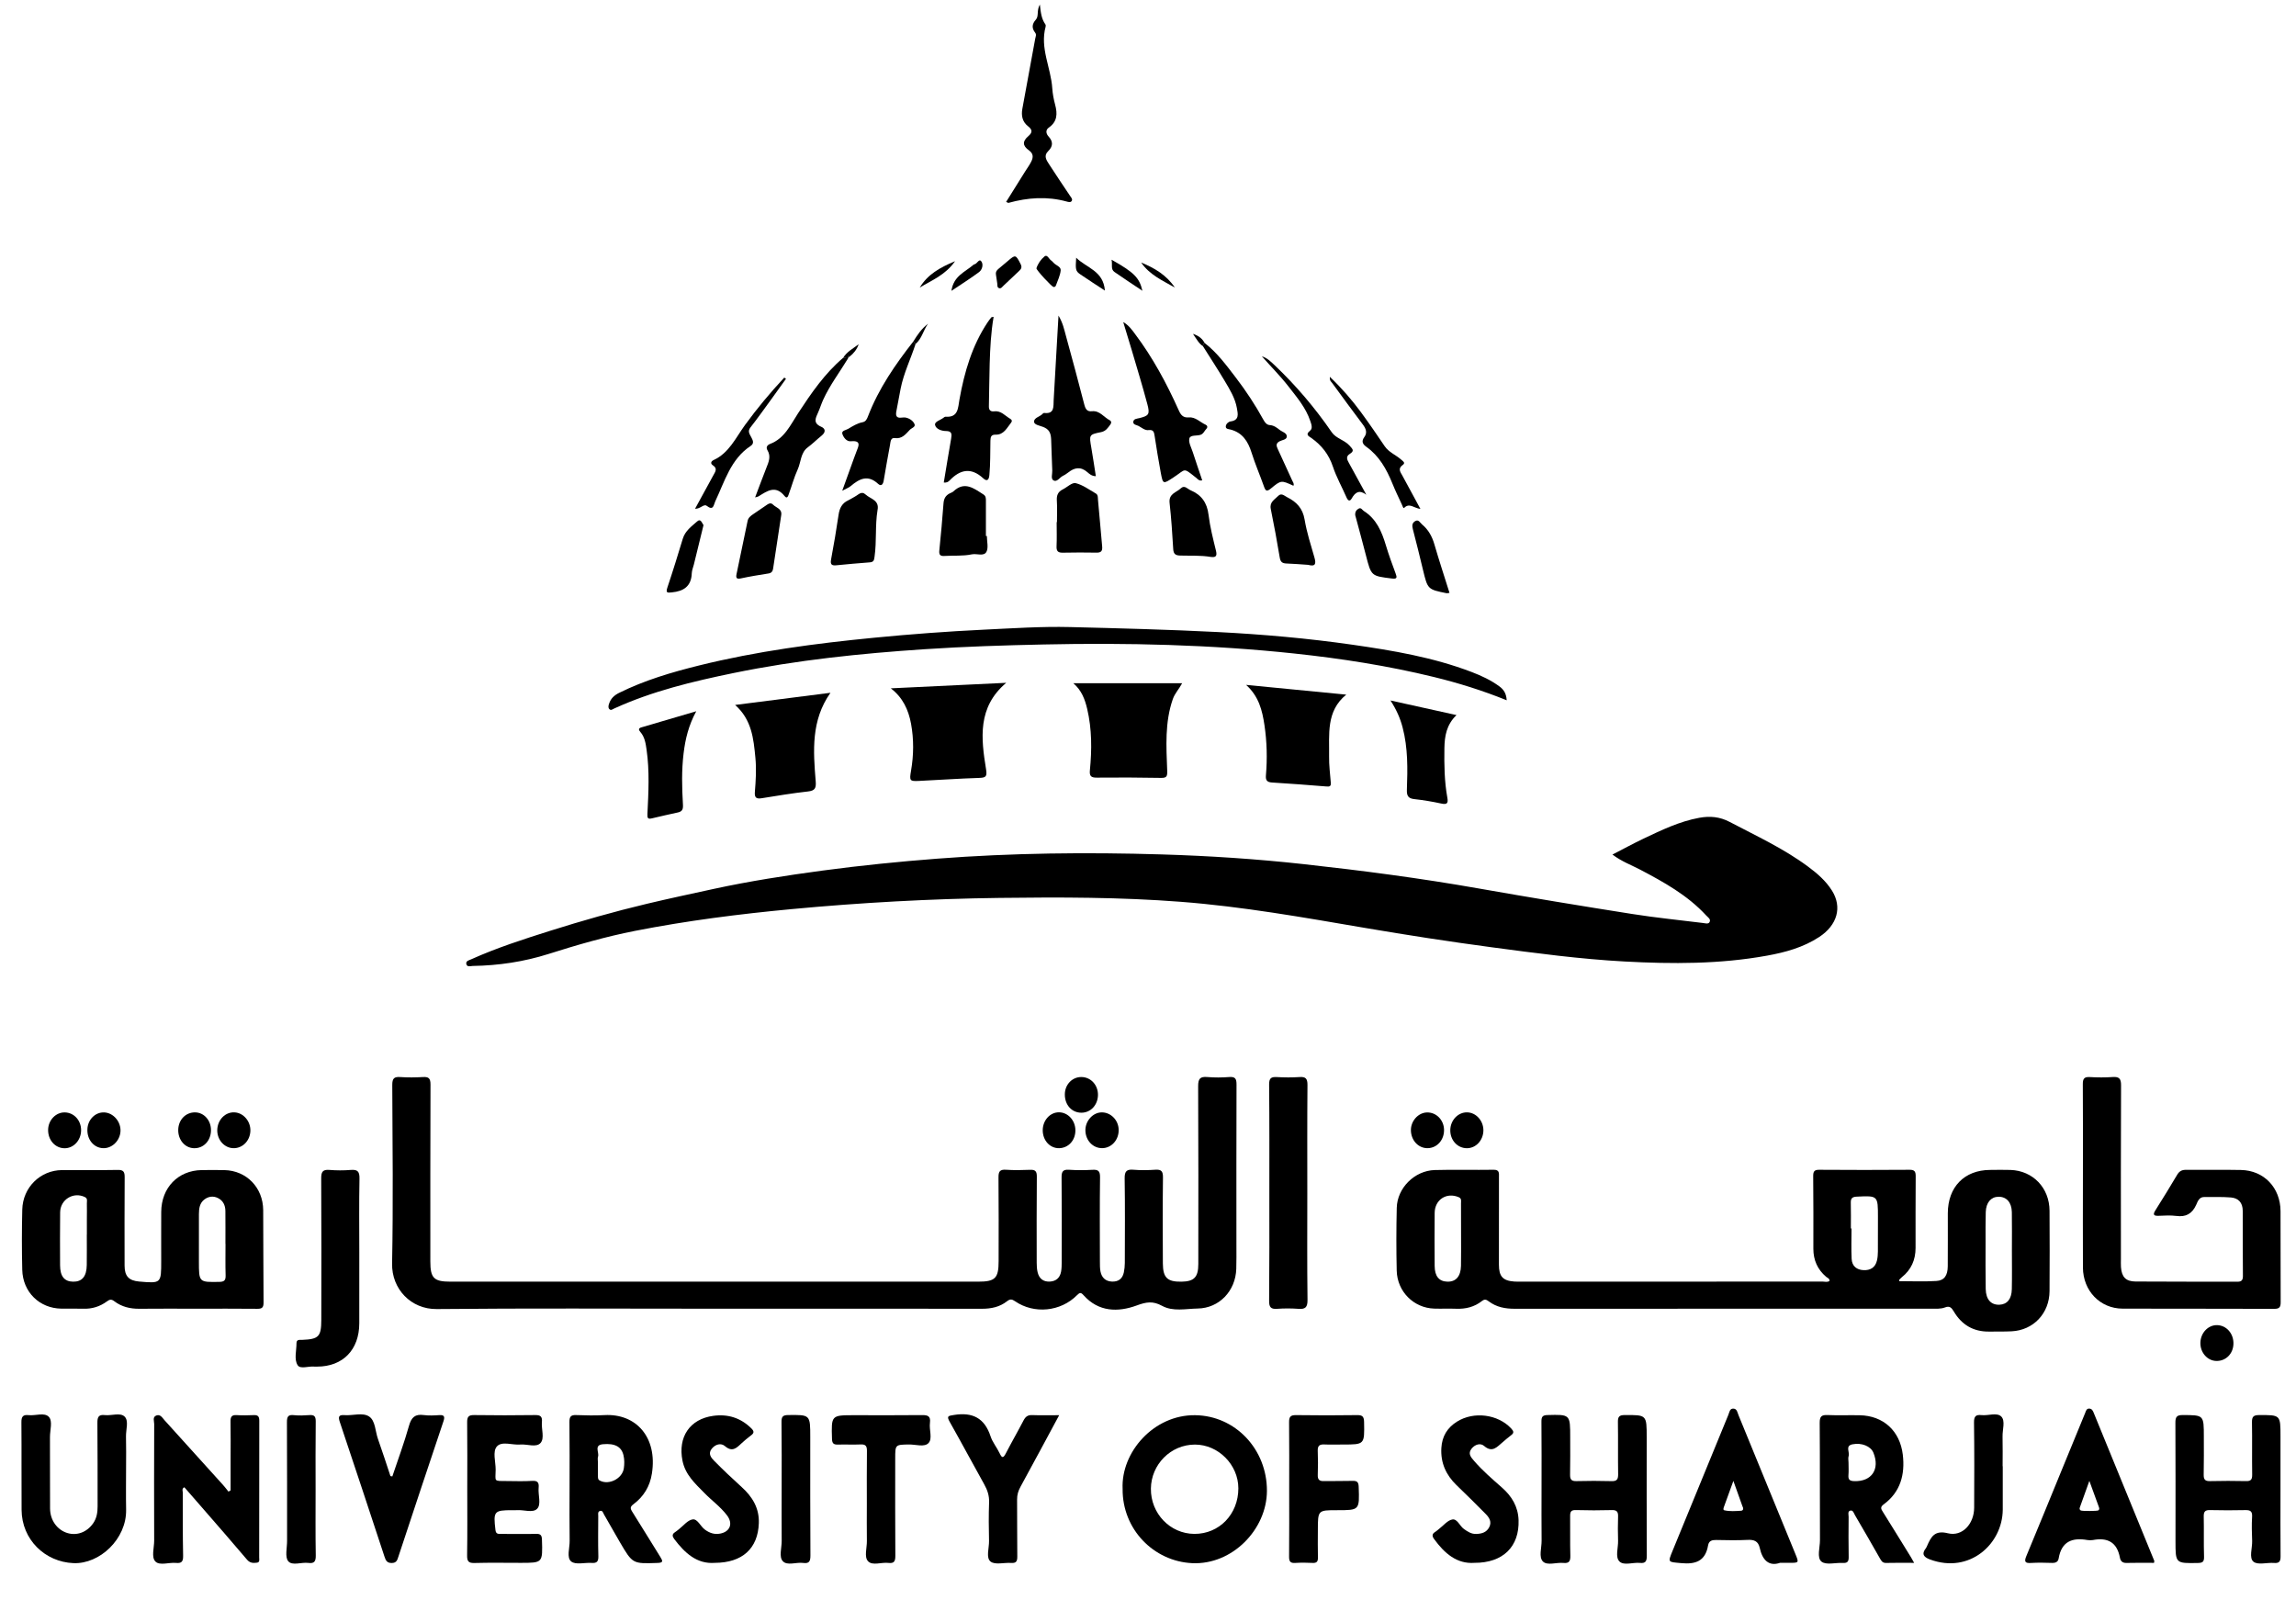 <?xml version="1.0" encoding="UTF-8" standalone="yes"?>
<svg width="100%" height="100%" viewBox="0 0 114 80" version="1.1" xmlns="http://www.w3.org/2000/svg" xmlns:xlink="http://www.w3.org/1999/xlink" xml:space="preserve" xmlns:serif="http://www.serif.com/" style="fill-rule:evenodd;clip-rule:evenodd;stroke-linejoin:round;stroke-miterlimit:2;">
  <g transform="matrix(1,0,0,1,-1108,-297)">
    <g transform="matrix(1,0,0,1,1188.06,343.111)">
      <path d="M0,-3.684C0.553,-3.968 1.041,-4.236 1.542,-4.474C2.436,-4.897 3.326,-5.33 4.309,-5.509C4.836,-5.605 5.325,-5.565 5.818,-5.306C7.142,-4.61 8.502,-3.985 9.713,-3.086C10.164,-2.752 10.594,-2.382 10.899,-1.897C11.418,-1.072 11.165,-0.181 10.266,0.409C9.475,0.927 8.586,1.17 7.68,1.334C5.337,1.76 2.967,1.753 0.605,1.625C-1.598,1.506 -3.791,1.214 -5.98,0.921C-8.092,0.639 -10.196,0.314 -12.297,-0.044C-15.331,-0.561 -18.363,-1.103 -21.436,-1.339C-24.432,-1.57 -27.434,-1.57 -30.437,-1.532C-33.881,-1.488 -37.319,-1.297 -40.75,-0.976C-43.362,-0.731 -45.963,-0.4 -48.541,0.107C-49.993,0.392 -51.414,0.803 -52.828,1.252C-54.046,1.638 -55.308,1.826 -56.588,1.846C-56.699,1.848 -56.881,1.921 -56.909,1.734C-56.929,1.595 -56.771,1.564 -56.666,1.517C-55.394,0.945 -54.072,0.521 -52.747,0.102C-51.161,-0.398 -49.562,-0.854 -47.944,-1.239C-46.847,-1.5 -45.743,-1.735 -44.641,-1.975C-42.85,-2.364 -41.039,-2.644 -39.226,-2.888C-37.333,-3.142 -35.433,-3.333 -33.528,-3.48C-29.816,-3.765 -26.1,-3.804 -22.383,-3.691C-20.033,-3.62 -17.684,-3.467 -15.346,-3.21C-12.431,-2.89 -9.522,-2.509 -6.63,-1.999C-4.098,-1.553 -1.561,-1.135 0.979,-0.734C2.146,-0.549 3.322,-0.433 4.495,-0.287C4.608,-0.273 4.76,-0.221 4.821,-0.329C4.903,-0.475 4.74,-0.567 4.659,-0.656C3.728,-1.668 2.553,-2.316 1.365,-2.941C0.931,-3.169 0.465,-3.335 0,-3.684" style="fill-rule:nonzero;"/>
    </g>
    <g transform="matrix(1,0,0,1,1143.14,350.72)">
      <path d="M0,11.254C-4.486,11.254 -8.971,11.227 -13.457,11.272C-14.728,11.285 -15.697,10.281 -15.672,9.01C-15.615,6.057 -15.649,3.101 -15.663,0.147C-15.664,-0.176 -15.573,-0.268 -15.27,-0.247C-14.895,-0.221 -14.515,-0.225 -14.139,-0.247C-13.858,-0.263 -13.764,-0.187 -13.765,0.126C-13.778,3.054 -13.772,5.982 -13.773,8.91C-13.773,9.733 -13.598,9.911 -12.782,9.911L13.43,9.911C14.276,9.911 14.443,9.742 14.443,8.893C14.444,7.508 14.451,6.124 14.437,4.74C14.434,4.448 14.502,4.336 14.803,4.355C15.205,4.382 15.609,4.375 16.012,4.358C16.268,4.348 16.343,4.435 16.34,4.701C16.327,6.125 16.332,7.549 16.334,8.973C16.334,9.132 16.343,9.295 16.38,9.447C16.455,9.757 16.658,9.921 16.976,9.908C17.289,9.895 17.488,9.727 17.545,9.41C17.573,9.254 17.574,9.092 17.575,8.933C17.577,7.536 17.584,6.138 17.569,4.741C17.566,4.445 17.637,4.336 17.937,4.356C18.325,4.382 18.717,4.38 19.106,4.358C19.39,4.342 19.483,4.421 19.479,4.732C19.46,6.129 19.47,7.527 19.472,8.924C19.472,9.084 19.471,9.246 19.5,9.401C19.56,9.712 19.751,9.893 20.066,9.907C20.381,9.922 20.593,9.775 20.66,9.453C20.692,9.299 20.709,9.138 20.709,8.98C20.712,7.583 20.724,6.185 20.701,4.788C20.695,4.425 20.802,4.327 21.14,4.355C21.501,4.386 21.868,4.378 22.231,4.354C22.522,4.335 22.606,4.432 22.603,4.736C22.586,6.16 22.59,7.584 22.598,9.008C22.603,9.721 22.822,9.923 23.525,9.912C24.151,9.902 24.358,9.69 24.358,9.034C24.36,6.093 24.366,3.151 24.35,0.21C24.348,-0.163 24.447,-0.279 24.804,-0.248C25.165,-0.217 25.533,-0.22 25.895,-0.248C26.201,-0.272 26.257,-0.153 26.255,0.137C26.245,2.799 26.25,5.461 26.25,8.122C26.25,8.508 26.255,8.895 26.243,9.28C26.207,10.375 25.395,11.228 24.329,11.245C23.736,11.255 23.101,11.408 22.56,11.112C22.098,10.86 21.775,10.918 21.289,11.097C20.375,11.431 19.409,11.422 18.663,10.587C18.532,10.44 18.474,10.442 18.336,10.582C17.524,11.403 16.205,11.533 15.26,10.884C15.103,10.776 15.013,10.765 14.859,10.885C14.496,11.171 14.07,11.258 13.612,11.257C9.075,11.251 4.538,11.254 0,11.254" style="fill-rule:nonzero;"/>
    </g>
    <g transform="matrix(1,0,0,1,1198.84,357.587)">
      <path d="M0,3.005C0.001,2.88 -0.106,2.859 -0.169,2.804C-0.596,2.44 -0.805,1.976 -0.804,1.407C-0.802,0.209 -0.8,-0.989 -0.812,-2.187C-0.814,-2.424 -0.76,-2.512 -0.512,-2.51C0.983,-2.499 2.479,-2.499 3.974,-2.51C4.225,-2.512 4.279,-2.419 4.277,-2.185C4.267,-1.001 4.272,0.184 4.271,1.369C4.271,1.965 4.053,2.455 3.589,2.824C3.539,2.865 3.496,2.915 3.451,2.963C3.446,2.968 3.456,2.986 3.463,3.02C4.074,3.02 4.692,3.048 5.306,3.01C5.699,2.986 5.865,2.737 5.869,2.284C5.877,1.406 5.87,0.527 5.872,-0.352C5.875,-1.657 6.693,-2.496 7.97,-2.503C8.308,-2.505 8.646,-2.514 8.984,-2.502C10.098,-2.465 10.916,-1.615 10.923,-0.478C10.931,0.853 10.932,2.184 10.923,3.515C10.916,4.619 10.122,5.456 9.042,5.509C8.666,5.528 8.289,5.519 7.911,5.523C7.142,5.53 6.558,5.187 6.166,4.519C6.055,4.332 5.959,4.236 5.738,4.322C5.516,4.408 5.276,4.386 5.043,4.386C-1.849,4.387 -8.741,4.387 -15.633,4.39C-16.101,4.391 -16.539,4.311 -16.921,4.022C-17.037,3.934 -17.122,3.898 -17.26,4.006C-17.634,4.301 -18.069,4.408 -18.542,4.389C-18.905,4.375 -19.27,4.394 -19.634,4.382C-20.648,4.349 -21.466,3.537 -21.491,2.496C-21.515,1.458 -21.513,0.419 -21.489,-0.619C-21.467,-1.606 -20.604,-2.468 -19.603,-2.497C-18.628,-2.525 -17.652,-2.495 -16.677,-2.511C-16.383,-2.515 -16.413,-2.339 -16.414,-2.149C-16.415,-0.698 -16.416,0.753 -16.416,2.204C-16.416,2.782 -16.223,2.997 -15.662,3.038C-15.559,3.045 -15.454,3.043 -15.35,3.043C-10.344,3.043 -5.337,3.044 -0.331,3.041C-0.223,3.041 -0.103,3.086 0,3.005M9.054,1.506C9.054,0.869 9.062,0.232 9.051,-0.405C9.043,-0.892 8.785,-1.176 8.386,-1.171C8.015,-1.166 7.771,-0.884 7.756,-0.411C7.742,0.08 7.747,0.571 7.747,1.062C7.747,1.845 7.739,2.628 7.754,3.41C7.765,3.935 8.021,4.207 8.439,4.189C8.817,4.172 9.04,3.91 9.05,3.417C9.064,2.78 9.054,2.143 9.054,1.506M-18.296,0.747C-18.296,0.216 -18.294,-0.315 -18.299,-0.846C-18.3,-0.955 -18.258,-1.084 -18.411,-1.149C-19.015,-1.406 -19.603,-1.029 -19.607,-0.365C-19.614,0.51 -19.614,1.386 -19.607,2.262C-19.604,2.778 -19.39,3.033 -18.976,3.044C-18.554,3.056 -18.311,2.785 -18.3,2.259C-18.289,1.755 -18.298,1.251 -18.296,0.747M1.059,0.405L1.091,0.405C1.091,0.909 1.072,1.413 1.097,1.916C1.115,2.272 1.348,2.46 1.692,2.473C2.027,2.486 2.274,2.344 2.355,1.99C2.388,1.85 2.398,1.702 2.4,1.557C2.405,0.987 2.402,0.416 2.403,-0.154C2.403,-1.233 2.403,-1.227 1.344,-1.176C1.125,-1.165 1.048,-1.09 1.055,-0.869C1.067,-0.444 1.059,-0.02 1.059,0.405" style="fill-rule:nonzero;"/>
    </g>
    <g transform="matrix(1,0,0,1,1117.73,355.094)">
      <path d="M0,6.88C-0.936,6.88 -1.872,6.873 -2.808,6.883C-3.265,6.888 -3.688,6.788 -4.055,6.509C-4.202,6.397 -4.286,6.418 -4.423,6.519C-4.769,6.773 -5.161,6.896 -5.594,6.881C-5.958,6.869 -6.322,6.882 -6.686,6.877C-7.768,6.862 -8.6,6.053 -8.625,4.949C-8.649,3.952 -8.648,2.953 -8.624,1.956C-8.596,0.856 -7.729,0.008 -6.655,-0.002C-5.732,-0.009 -4.809,0.008 -3.886,-0.01C-3.604,-0.016 -3.538,0.08 -3.54,0.352C-3.55,1.816 -3.546,3.28 -3.544,4.743C-3.543,5.263 -3.335,5.486 -2.823,5.531C-1.726,5.626 -1.726,5.626 -1.726,4.509C-1.726,3.698 -1.73,2.886 -1.725,2.074C-1.717,0.87 -0.888,0.015 0.284,-0.002C0.661,-0.008 1.038,-0.008 1.415,-0.001C2.507,0.022 3.331,0.866 3.338,1.985C3.349,3.515 3.341,5.045 3.356,6.575C3.358,6.832 3.271,6.887 3.042,6.885C2.028,6.874 1.014,6.88 0,6.88M1.467,3.664L1.463,3.664C1.463,3.119 1.467,2.573 1.461,2.028C1.458,1.742 1.345,1.508 1.083,1.382C0.852,1.271 0.618,1.306 0.418,1.457C0.187,1.632 0.147,1.9 0.147,2.173C0.145,2.958 0.146,3.742 0.146,4.527C0.146,5.576 0.146,5.567 1.171,5.548C1.42,5.543 1.479,5.455 1.472,5.22C1.457,4.702 1.467,4.183 1.467,3.664M-5.42,3.202L-5.417,3.202C-5.417,2.95 -5.418,2.697 -5.417,2.445C-5.417,2.179 -5.41,1.913 -5.417,1.648C-5.419,1.538 -5.368,1.408 -5.516,1.337C-6.085,1.063 -6.736,1.457 -6.744,2.096C-6.753,2.973 -6.751,3.85 -6.747,4.727C-6.744,5.274 -6.534,5.531 -6.102,5.538C-5.656,5.546 -5.43,5.279 -5.422,4.716C-5.415,4.212 -5.42,3.707 -5.42,3.202" style="fill-rule:nonzero;"/>
    </g>
    <g transform="matrix(1,0,0,1,1211.42,357.01)">
      <path d="M0,-1.588C0,-3.119 0.007,-4.649 -0.005,-6.18C-0.008,-6.46 0.07,-6.553 0.346,-6.536C0.721,-6.514 1.101,-6.511 1.476,-6.538C1.794,-6.56 1.896,-6.465 1.894,-6.123C1.88,-3.248 1.886,-0.373 1.887,2.502C1.887,2.635 1.88,2.769 1.89,2.901C1.925,3.385 2.126,3.61 2.606,3.614C4.296,3.627 5.986,3.619 7.677,3.624C7.88,3.625 7.946,3.54 7.944,3.337C7.936,2.259 7.936,1.181 7.935,0.103C7.935,-0.302 7.718,-0.529 7.348,-0.559C6.908,-0.595 6.464,-0.577 6.022,-0.581C5.771,-0.584 5.698,-0.359 5.625,-0.194C5.423,0.254 5.112,0.422 4.636,0.358C4.342,0.319 4.039,0.343 3.74,0.352C3.489,0.359 3.478,0.272 3.601,0.076C3.967,-0.505 4.328,-1.09 4.678,-1.682C4.785,-1.864 4.914,-1.933 5.12,-1.931C6.029,-1.922 6.94,-1.942 7.85,-1.923C8.988,-1.9 9.805,-1.047 9.812,0.116C9.821,1.62 9.809,3.125 9.819,4.628C9.821,4.882 9.764,4.972 9.498,4.971C6.989,4.96 4.479,4.969 1.97,4.961C0.854,4.957 0.008,4.078 0.001,2.924C-0.007,1.42 0,-0.084 0,-1.588" style="fill-rule:nonzero;"/>
    </g>
    <g transform="matrix(1,0,0,1,1182.81,328.625)">
      <path d="M0,3.142C-1.209,2.653 -2.4,2.283 -3.613,1.987C-5.9,1.428 -8.219,1.068 -10.557,0.819C-14.686,0.38 -18.826,0.282 -22.972,0.371C-24.945,0.413 -26.92,0.475 -28.889,0.606C-32.074,0.817 -35.25,1.145 -38.384,1.789C-40.409,2.205 -42.419,2.685 -44.317,3.552C-44.396,3.588 -44.48,3.67 -44.562,3.572C-44.626,3.493 -44.595,3.392 -44.566,3.305C-44.482,3.05 -44.305,2.891 -44.07,2.774C-42.799,2.145 -41.453,1.748 -40.088,1.411C-37.231,0.705 -34.324,0.32 -31.402,0.036C-29.593,-0.14 -27.781,-0.276 -25.966,-0.363C-24.539,-0.431 -23.111,-0.528 -21.683,-0.493C-19.241,-0.432 -16.799,-0.37 -14.361,-0.246C-12.119,-0.132 -9.88,0.065 -7.656,0.384C-5.652,0.672 -3.653,1.008 -1.744,1.737C-1.257,1.923 -0.785,2.141 -0.358,2.456C-0.142,2.616 -0.021,2.808 0,3.142" style="fill-rule:nonzero;"/>
    </g>
    <g transform="matrix(1,0,0,1,1163.74,371.017)">
      <path d="M0,-0.096C-0.087,-1.907 1.535,-3.782 3.603,-3.756C5.6,-3.73 7.17,-2.065 7.165,-0C7.16,1.914 5.444,3.686 3.45,3.59C1.537,3.498 -0.02,1.903 0,-0.096M3.566,2.137C4.798,2.142 5.746,1.159 5.746,-0.124C5.747,-1.296 4.75,-2.299 3.589,-2.297C2.395,-2.296 1.416,-1.316 1.404,-0.109C1.392,1.127 2.359,2.132 3.566,2.137" style="fill-rule:nonzero;"/>
    </g>
    <g transform="matrix(1,0,0,1,1119.45,370.946)">
      <path d="M0,0.048L0,-1.487C0,-2.112 0.008,-2.738 -0.004,-3.363C-0.009,-3.598 0.05,-3.706 0.3,-3.689C0.585,-3.671 0.872,-3.676 1.158,-3.689C1.366,-3.698 1.424,-3.611 1.424,-3.407C1.419,-1.145 1.421,1.118 1.419,3.381C1.419,3.478 1.461,3.617 1.309,3.637C1.129,3.661 0.964,3.662 0.817,3.489C0.086,2.625 -0.66,1.774 -1.401,0.92C-1.7,0.575 -2,0.232 -2.296,-0.107C-2.437,-0.036 -2.375,0.069 -2.375,0.15C-2.374,1.202 -2.379,2.253 -2.358,3.304C-2.352,3.595 -2.447,3.675 -2.713,3.649C-3.061,3.616 -3.518,3.794 -3.731,3.582C-3.946,3.369 -3.794,2.899 -3.795,2.543C-3.802,0.613 -3.8,-1.317 -3.794,-3.247C-3.794,-3.391 -3.888,-3.594 -3.688,-3.67C-3.488,-3.746 -3.391,-3.557 -3.279,-3.433C-2.308,-2.361 -1.337,-1.287 -0.368,-0.213C-0.275,-0.11 -0.193,0.002 -0.106,0.11C-0.071,0.089 -0.035,0.069 0,0.048" style="fill-rule:nonzero;"/>
    </g>
    <g transform="matrix(1,0,0,1,1184.54,371.062)">
      <path d="M0,-0.168C0,-1.272 0.006,-2.377 -0.005,-3.481C-0.007,-3.718 0.047,-3.802 0.294,-3.808C1.423,-3.838 1.424,-3.846 1.423,-2.691C1.423,-2.079 1.43,-1.466 1.417,-0.855C1.412,-0.618 1.479,-0.522 1.724,-0.528C2.309,-0.543 2.894,-0.544 3.479,-0.527C3.742,-0.519 3.807,-0.619 3.803,-0.874C3.789,-1.739 3.806,-2.604 3.792,-3.469C3.788,-3.732 3.868,-3.806 4.124,-3.808C5.221,-3.814 5.221,-3.822 5.221,-2.699C5.221,-0.743 5.216,1.213 5.226,3.169C5.227,3.435 5.176,3.563 4.888,3.533C4.542,3.497 4.093,3.677 3.872,3.464C3.646,3.247 3.812,2.784 3.8,2.429C3.787,2.03 3.787,1.63 3.8,1.231C3.808,0.996 3.738,0.903 3.493,0.91C2.896,0.926 2.297,0.927 1.7,0.909C1.46,0.901 1.417,1.003 1.42,1.212C1.428,1.864 1.412,2.516 1.43,3.168C1.437,3.438 1.375,3.563 1.089,3.534C0.742,3.498 0.289,3.678 0.071,3.465C-0.149,3.248 0.008,2.783 0.003,2.427C-0.007,1.562 0,0.697 0,-0.168" style="fill-rule:nonzero;"/>
    </g>
    <g transform="matrix(1,0,0,1,1221.23,371.006)">
      <path d="M0,-0.059C0,1.046 -0.007,2.15 0.004,3.255C0.007,3.512 -0.057,3.612 -0.321,3.591C-0.67,3.563 -1.126,3.706 -1.342,3.528C-1.57,3.341 -1.396,2.856 -1.407,2.501C-1.421,2.102 -1.436,1.702 -1.41,1.304C-1.392,1.024 -1.497,0.962 -1.742,0.967C-2.327,0.979 -2.913,0.981 -3.498,0.966C-3.735,0.96 -3.816,1.035 -3.811,1.282C-3.796,1.947 -3.817,2.613 -3.796,3.278C-3.788,3.531 -3.865,3.588 -4.1,3.592C-5.213,3.612 -5.213,3.619 -5.213,2.504C-5.213,0.548 -5.207,-1.409 -5.218,-3.365C-5.22,-3.658 -5.152,-3.753 -4.853,-3.752C-3.806,-3.748 -3.806,-3.76 -3.806,-2.671C-3.806,-2.046 -3.8,-1.42 -3.813,-0.795C-3.818,-0.554 -3.745,-0.466 -3.503,-0.472C-2.906,-0.486 -2.307,-0.487 -1.709,-0.473C-1.467,-0.467 -1.402,-0.553 -1.406,-0.795C-1.419,-1.66 -1.4,-2.525 -1.416,-3.39C-1.421,-3.668 -1.342,-3.75 -1.068,-3.751C0,-3.756 0,-3.765 0,-2.694L0,-0.059" style="fill-rule:nonzero;"/>
    </g>
    <g transform="matrix(1,0,0,1,1203.04,367.364)">
      <path d="M0,7.228C-0.514,7.228 -0.954,7.22 -1.394,7.232C-1.577,7.237 -1.634,7.122 -1.708,6.992C-2.113,6.28 -2.521,5.57 -2.936,4.864C-2.991,4.769 -3.032,4.598 -3.168,4.633C-3.313,4.67 -3.252,4.836 -3.253,4.947C-3.257,5.612 -3.264,6.277 -3.25,6.942C-3.246,7.173 -3.322,7.244 -3.54,7.232C-3.902,7.211 -4.37,7.35 -4.599,7.167C-4.841,6.973 -4.675,6.471 -4.676,6.105C-4.686,4.164 -4.672,2.222 -4.689,0.281C-4.692,-0.05 -4.592,-0.122 -4.296,-0.11C-3.764,-0.087 -3.23,-0.111 -2.698,-0.1C-1.53,-0.076 -0.705,0.672 -0.563,1.857C-0.446,2.845 -0.681,3.713 -1.507,4.321C-1.698,4.461 -1.645,4.551 -1.55,4.701C-1.08,5.45 -0.618,6.205 -0.153,6.957C-0.113,7.022 -0.078,7.09 0,7.228M-3.258,2.245C-3.258,2.457 -3.244,2.67 -3.262,2.88C-3.281,3.118 -3.174,3.164 -2.968,3.171C-2.108,3.199 -1.688,2.577 -2.023,1.758C-2.154,1.439 -2.603,1.25 -3.064,1.343C-3.438,1.419 -3.187,1.734 -3.253,1.93C-3.285,2.024 -3.259,2.14 -3.258,2.245" style="fill-rule:nonzero;"/>
    </g>
    <g transform="matrix(1,0,0,1,1136.28,370.962)">
      <path d="M0,-0.054C0,-1.158 0.008,-2.262 -0.006,-3.365C-0.009,-3.63 0.068,-3.717 0.324,-3.707C0.791,-3.69 1.26,-3.679 1.727,-3.705C3.305,-3.794 4.371,-2.603 4.088,-0.803C3.988,-0.158 3.676,0.339 3.178,0.715C3.009,0.843 3.002,0.918 3.111,1.09C3.585,1.836 4.039,2.595 4.51,3.343C4.638,3.547 4.651,3.625 4.369,3.634C3.133,3.677 3.132,3.685 2.5,2.606C2.232,2.15 1.978,1.687 1.711,1.231C1.664,1.151 1.639,1.002 1.497,1.058C1.392,1.1 1.424,1.217 1.424,1.305C1.421,1.97 1.411,2.635 1.429,3.299C1.437,3.564 1.353,3.651 1.101,3.633C0.753,3.609 0.305,3.74 0.083,3.563C-0.158,3.372 0.01,2.892 0.004,2.539C-0.009,1.675 0,0.81 0,-0.054M1.408,-1.365C1.408,-1.139 1.405,-0.913 1.409,-0.687C1.41,-0.597 1.4,-0.506 1.508,-0.451C1.961,-0.217 2.621,-0.554 2.695,-1.066C2.725,-1.278 2.727,-1.491 2.679,-1.702C2.582,-2.134 2.257,-2.313 1.659,-2.26C1.195,-2.218 1.482,-1.853 1.413,-1.643C1.385,-1.56 1.408,-1.459 1.408,-1.365" style="fill-rule:nonzero;"/>
    </g>
    <g transform="matrix(1,0,0,1,1114.26,371.934)">
      <path d="M0,-2.098C0,-1.393 -0.011,-0.688 0.002,0.017C0.029,1.477 -1.315,2.726 -2.61,2.672C-4.03,2.614 -5.179,1.501 -5.188,0.027C-5.198,-1.423 -5.184,-2.873 -5.197,-4.323C-5.2,-4.607 -5.112,-4.706 -4.842,-4.676C-4.499,-4.637 -4.052,-4.824 -3.834,-4.589C-3.635,-4.376 -3.781,-3.93 -3.779,-3.587C-3.772,-2.403 -3.783,-1.219 -3.774,-0.035C-3.77,0.542 -3.422,1.017 -2.925,1.174C-2.443,1.326 -1.939,1.138 -1.629,0.686C-1.458,0.437 -1.413,0.154 -1.414,-0.146C-1.418,-1.53 -1.409,-2.913 -1.424,-4.296C-1.427,-4.588 -1.357,-4.712 -1.056,-4.678C-0.723,-4.64 -0.295,-4.814 -0.076,-4.607C0.147,-4.396 -0.013,-3.954 -0.004,-3.614C0.01,-3.109 0,-2.603 0,-2.098" style="fill-rule:nonzero;"/>
    </g>
    <g transform="matrix(1,0,0,1,1172.91,356.2)">
      <path d="M0,0.06C0,1.817 -0.013,3.574 0.01,5.33C0.016,5.718 -0.108,5.807 -0.45,5.78C-0.799,5.754 -1.153,5.755 -1.502,5.78C-1.807,5.801 -1.899,5.705 -1.896,5.383C-1.879,3.639 -1.885,1.896 -1.885,0.152C-1.885,-1.684 -1.878,-3.521 -1.896,-5.357C-1.898,-5.675 -1.792,-5.741 -1.515,-5.726C-1.139,-5.705 -0.76,-5.701 -0.385,-5.727C-0.08,-5.747 0.01,-5.651 0.008,-5.33C-0.008,-3.533 0,-1.737 0,0.06" style="fill-rule:nonzero;"/>
    </g>
    <g transform="matrix(1,0,0,1,1214.95,366.941)">
      <path d="M0,7.651C-0.459,7.651 -0.913,7.642 -1.365,7.655C-1.563,7.661 -1.661,7.567 -1.693,7.394C-1.839,6.614 -2.318,6.383 -3.033,6.518C-3.121,6.534 -3.216,6.533 -3.305,6.518C-4.049,6.388 -4.592,6.576 -4.735,7.434C-4.763,7.601 -4.886,7.659 -5.054,7.654C-5.405,7.644 -5.757,7.634 -6.106,7.656C-6.417,7.677 -6.451,7.581 -6.335,7.305C-5.744,5.888 -5.166,4.466 -4.583,3.046C-4.196,2.103 -3.809,1.161 -3.422,0.219C-3.378,0.11 -3.354,-0.026 -3.196,-0.007C-3.078,0.008 -3.035,0.102 -2.992,0.207C-1.992,2.656 -0.988,5.105 0.014,7.554C0.018,7.564 0.01,7.579 0,7.651M-3.21,3.582C-3.39,4.082 -3.527,4.461 -3.662,4.841C-3.687,4.912 -3.729,4.988 -3.639,5.049C-3.582,5.088 -2.808,5.084 -2.759,5.044C-2.695,4.99 -2.72,4.927 -2.742,4.866C-2.884,4.475 -3.027,4.085 -3.21,3.582" style="fill-rule:nonzero;"/>
    </g>
    <g transform="matrix(1,0,0,1,1196.38,367.111)">
      <path d="M0,7.48C-0.55,7.669 -0.874,7.348 -1.007,6.736C-1.082,6.398 -1.292,6.325 -1.608,6.341C-2.126,6.368 -2.647,6.356 -3.167,6.346C-3.372,6.343 -3.531,6.38 -3.571,6.614C-3.707,7.406 -4.202,7.562 -4.911,7.494C-5.572,7.431 -5.579,7.48 -5.323,6.855C-4.405,4.612 -3.485,2.371 -2.563,0.129C-2.511,0.002 -2.498,-0.189 -2.309,-0.177C-2.133,-0.167 -2.115,0.016 -2.062,0.145C-1.117,2.447 -0.172,4.749 0.769,7.053C0.942,7.476 0.937,7.479 0.489,7.48L0,7.48M-2.315,3.412C-2.496,3.911 -2.639,4.303 -2.781,4.695C-2.803,4.756 -2.837,4.853 -2.768,4.87C-2.49,4.935 -2.206,4.911 -1.924,4.893C-1.854,4.888 -1.813,4.83 -1.833,4.751C-1.843,4.713 -1.863,4.678 -1.876,4.641C-2.008,4.272 -2.14,3.903 -2.315,3.412" style="fill-rule:nonzero;"/>
    </g>
    <g transform="matrix(1,0,0,1,1131.2,370.958)">
      <path d="M0,-0.059C0,-1.15 0.009,-2.242 -0.005,-3.333C-0.009,-3.605 0.055,-3.708 0.337,-3.703C1.351,-3.688 2.365,-3.689 3.379,-3.703C3.641,-3.707 3.73,-3.622 3.707,-3.361C3.673,-3.006 3.848,-2.553 3.639,-2.318C3.424,-2.077 2.976,-2.271 2.631,-2.24C2.235,-2.205 1.724,-2.421 1.474,-2.148C1.246,-1.898 1.413,-1.385 1.41,-0.989C1.405,-0.397 1.291,-0.432 1.938,-0.428C2.367,-0.426 2.798,-0.408 3.225,-0.436C3.503,-0.454 3.568,-0.341 3.544,-0.094C3.51,0.261 3.683,0.722 3.474,0.945C3.26,1.172 2.808,0.99 2.46,1.018C2.383,1.024 2.305,1.019 2.227,1.019C1.329,1.019 1.289,1.075 1.4,2.003C1.424,2.204 1.53,2.197 1.664,2.197C2.249,2.198 2.834,2.209 3.419,2.195C3.645,2.189 3.703,2.266 3.709,2.489C3.745,3.634 3.75,3.634 2.657,3.634C1.89,3.634 1.122,3.619 0.355,3.641C0.055,3.649 -0.012,3.549 -0.007,3.255C0.01,2.151 0,1.046 0,-0.059" style="fill-rule:nonzero;"/>
    </g>
    <g transform="matrix(1,0,0,1,1125.84,360.855)">
      <path d="M0,-1.667C0,-0.496 0.002,0.675 -0.001,1.846C-0.004,3.161 -0.816,3.992 -2.092,3.994C-2.145,3.994 -2.197,3.998 -2.249,3.993C-2.528,3.967 -2.932,4.13 -3.061,3.924C-3.248,3.629 -3.116,3.203 -3.119,2.833C-3.12,2.63 -2.955,2.671 -2.83,2.666C-2.017,2.633 -1.888,2.505 -1.887,1.672C-1.883,-0.67 -1.878,-3.012 -1.892,-5.354C-1.894,-5.688 -1.805,-5.797 -1.482,-5.771C-1.133,-5.743 -0.779,-5.741 -0.43,-5.77C-0.098,-5.797 0.017,-5.707 0.009,-5.34C-0.016,-4.116 0,-2.891 0,-1.667" style="fill-rule:nonzero;"/>
    </g>
    <g transform="matrix(1,0,0,1,1161.29,335.625)">
      <path d="M0,-4.706L5.407,-4.706C5.251,-4.414 5.042,-4.203 4.943,-3.918C4.54,-2.759 4.619,-1.561 4.663,-0.369C4.673,-0.087 4.646,0 4.356,-0.005C3.292,-0.025 2.226,-0.029 1.162,-0.018C0.883,-0.015 0.797,-0.098 0.825,-0.382C0.925,-1.403 0.928,-2.42 0.691,-3.429C0.576,-3.918 0.406,-4.36 0,-4.706" style="fill-rule:nonzero;"/>
    </g>
    <g transform="matrix(1,0,0,1,1127.48,371.416)">
      <path d="M0,-1.115C0.28,-1.952 0.589,-2.779 0.827,-3.628C0.946,-4.054 1.133,-4.219 1.557,-4.162C1.812,-4.128 2.077,-4.141 2.335,-4.159C2.603,-4.178 2.605,-4.054 2.538,-3.852C2.166,-2.746 1.797,-1.639 1.428,-0.532C1.052,0.599 0.675,1.731 0.302,2.864C0.247,3.032 0.212,3.178 -0.022,3.183C-0.264,3.189 -0.327,3.059 -0.39,2.866C-1.124,0.639 -1.86,-1.589 -2.606,-3.813C-2.694,-4.074 -2.669,-4.181 -2.374,-4.158C-1.961,-4.125 -1.477,-4.304 -1.153,-4.09C-0.839,-3.883 -0.85,-3.357 -0.713,-2.973C-0.496,-2.364 -0.299,-1.746 -0.094,-1.132C-0.063,-1.126 -0.031,-1.121 0,-1.115" style="fill-rule:nonzero;"/>
    </g>
    <g transform="matrix(1,0,0,1,1152.23,335.518)">
      <path d="M0,-4.344C1.89,-4.434 3.78,-4.525 5.731,-4.618C4.296,-3.406 4.48,-1.864 4.729,-0.327C4.788,0.037 4.719,0.092 4.393,0.103C3.394,0.135 2.396,0.206 1.397,0.253C0.943,0.274 0.918,0.248 1.004,-0.25C1.139,-1.03 1.147,-1.808 1.005,-2.585C0.877,-3.282 0.592,-3.89 0,-4.344" style="fill-rule:nonzero;"/>
    </g>
    <g transform="matrix(1,0,0,1,1143.49,367.264)">
      <path d="M0,7.328C-0.884,7.397 -1.489,6.841 -2.017,6.14C-2.111,6.014 -2.128,5.905 -1.979,5.809C-1.913,5.767 -1.854,5.714 -1.791,5.667C-1.563,5.491 -1.35,5.209 -1.102,5.171C-0.858,5.133 -0.715,5.509 -0.499,5.671C-0.262,5.848 -0.019,5.93 0.266,5.876C0.761,5.783 0.917,5.376 0.607,4.969C0.286,4.546 -0.146,4.238 -0.512,3.863C-0.969,3.396 -1.464,2.96 -1.604,2.254C-1.837,1.081 -1.243,0.188 -0.075,0.029C0.648,-0.069 1.286,0.125 1.819,0.655C1.957,0.793 1.959,0.882 1.802,0.998C1.633,1.122 1.472,1.258 1.319,1.401C1.075,1.631 0.866,1.842 0.506,1.533C0.309,1.363 0.028,1.437 -0.154,1.666C-0.346,1.908 -0.182,2.109 -0.032,2.261C0.411,2.709 0.868,3.142 1.334,3.564C1.867,4.045 2.214,4.612 2.187,5.362C2.141,6.616 1.372,7.323 0,7.328" style="fill-rule:nonzero;"/>
    </g>
    <g transform="matrix(1,0,0,1,1181.21,367.124)">
      <path d="M0,7.467C-0.873,7.533 -1.487,6.997 -2.007,6.283C-2.118,6.131 -2.105,6.024 -1.944,5.928C-1.877,5.888 -1.821,5.83 -1.759,5.783C-1.54,5.617 -1.337,5.354 -1.098,5.314C-0.854,5.272 -0.732,5.64 -0.521,5.789C-0.335,5.921 -0.154,6.04 0.081,6.033C0.352,6.025 0.6,5.963 0.736,5.69C0.869,5.424 0.727,5.215 0.562,5.046C0.086,4.558 -0.404,4.083 -0.894,3.608C-1.412,3.105 -1.688,2.505 -1.644,1.761C-1.609,1.183 -1.35,0.76 -0.87,0.458C-0.035,-0.066 1.161,0.086 1.823,0.796C1.957,0.939 1.971,1.021 1.811,1.138C1.663,1.245 1.528,1.372 1.387,1.489C1.116,1.714 0.886,2.018 0.476,1.662C0.296,1.506 0.022,1.585 -0.148,1.804C-0.34,2.05 -0.169,2.23 -0.026,2.398C0.395,2.889 0.884,3.306 1.366,3.732C1.849,4.157 2.166,4.673 2.189,5.342C2.236,6.658 1.421,7.473 0,7.467" style="fill-rule:nonzero;"/>
    </g>
    <g transform="matrix(1,0,0,1,1172.01,370.936)">
      <path d="M0,-0.007C0,-1.111 0.008,-2.215 -0.005,-3.319C-0.008,-3.595 0.065,-3.684 0.344,-3.679C1.357,-3.663 2.371,-3.665 3.385,-3.679C3.645,-3.683 3.713,-3.594 3.719,-3.337C3.741,-2.219 3.748,-2.219 2.672,-2.219C2.36,-2.219 2.048,-2.208 1.737,-2.222C1.506,-2.232 1.408,-2.155 1.418,-1.905C1.435,-1.507 1.433,-1.107 1.419,-0.708C1.411,-0.481 1.496,-0.399 1.711,-0.403C2.192,-0.412 2.673,-0.4 3.153,-0.414C3.367,-0.42 3.443,-0.356 3.451,-0.124C3.492,1.041 3.499,1.041 2.382,1.041C1.424,1.04 1.425,1.04 1.424,2.031C1.424,2.483 1.414,2.936 1.427,3.387C1.433,3.598 1.362,3.669 1.159,3.659C0.874,3.645 0.586,3.641 0.302,3.66C0.061,3.677 -0.008,3.591 -0.005,3.345C0.007,2.228 0,1.111 0,-0.007" style="fill-rule:nonzero;"/>
    </g>
    <g transform="matrix(1,0,0,1,1160.59,374.548)">
      <path d="M0,-7.287C-0.665,-6.054 -1.287,-4.892 -1.92,-3.735C-2.032,-3.532 -2.093,-3.334 -2.09,-3.097C-2.08,-2.154 -2.093,-1.21 -2.08,-0.266C-2.077,-0.022 -2.146,0.065 -2.387,0.048C-2.735,0.023 -3.183,0.156 -3.406,-0.02C-3.645,-0.209 -3.475,-0.69 -3.483,-1.042C-3.498,-1.68 -3.504,-2.319 -3.48,-2.956C-3.468,-3.293 -3.564,-3.573 -3.723,-3.857C-4.296,-4.883 -4.85,-5.92 -5.428,-6.943C-5.601,-7.249 -5.519,-7.251 -5.215,-7.3C-4.31,-7.443 -3.708,-7.155 -3.406,-6.236C-3.308,-5.939 -3.094,-5.685 -2.958,-5.399C-2.847,-5.165 -2.783,-5.133 -2.651,-5.387C-2.367,-5.938 -2.056,-6.476 -1.77,-7.026C-1.673,-7.212 -1.561,-7.3 -1.346,-7.292C-0.92,-7.275 -0.493,-7.287 0,-7.287" style="fill-rule:nonzero;"/>
    </g>
    <g transform="matrix(1,0,0,1,1151.04,370.325)">
      <path d="M0,1.349C0,0.471 -0.007,-0.408 0.005,-1.286C0.008,-1.524 -0.054,-1.622 -0.299,-1.612C-0.675,-1.595 -1.053,-1.616 -1.43,-1.605C-1.636,-1.599 -1.724,-1.648 -1.73,-1.889C-1.765,-3.064 -1.772,-3.064 -0.619,-3.064C0.499,-3.064 1.617,-3.056 2.735,-3.069C3.02,-3.072 3.179,-3.026 3.133,-2.681C3.088,-2.342 3.27,-1.899 3.063,-1.681C2.855,-1.461 2.423,-1.616 2.089,-1.61C1.409,-1.598 1.409,-1.606 1.409,-0.912C1.409,0.698 1.403,2.309 1.415,3.919C1.417,4.196 1.347,4.304 1.07,4.27C0.727,4.227 0.282,4.421 0.061,4.188C-0.141,3.974 0.007,3.528 0.002,3.185C-0.007,2.573 0,1.961 0,1.349" style="fill-rule:nonzero;"/>
    </g>
    <g transform="matrix(1,0,0,1,1169.87,336.059)">
      <path d="M0,-5.056C1.705,-4.89 3.324,-4.732 4.973,-4.572C3.96,-3.748 4.14,-2.594 4.122,-1.504C4.114,-1.067 4.173,-0.63 4.207,-0.193C4.22,-0.022 4.146,0 3.997,-0.012C3.092,-0.085 2.187,-0.155 1.281,-0.21C1.041,-0.225 0.965,-0.323 0.985,-0.559C1.056,-1.395 1.036,-2.228 0.912,-3.06C0.803,-3.79 0.634,-4.485 0,-5.056" style="fill-rule:nonzero;"/>
    </g>
    <g transform="matrix(1,0,0,1,1144.5,336.067)">
      <path d="M0,-4.068C1.612,-4.274 3.147,-4.47 4.734,-4.672C3.764,-3.298 3.878,-1.784 4.001,-0.276C4.028,0.058 3.966,0.189 3.621,0.227C2.849,0.312 2.081,0.442 1.313,0.564C1.06,0.604 0.958,0.54 0.98,0.258C1.026,-0.31 1.062,-0.876 1.006,-1.45C0.915,-2.398 0.827,-3.333 0,-4.068" style="fill-rule:nonzero;"/>
    </g>
    <g transform="matrix(1,0,0,1,1207.44,372.467)">
      <path d="M0,-2.67C0,-1.951 0.004,-1.233 0,-0.514C-0.013,1.189 -1.646,2.682 -3.61,1.958C-3.903,1.85 -4.058,1.701 -3.814,1.394C-3.79,1.363 -3.775,1.324 -3.759,1.288C-3.56,0.832 -3.385,0.491 -2.725,0.656C-2.007,0.835 -1.424,0.189 -1.42,-0.61C-1.414,-2.02 -1.407,-3.431 -1.427,-4.841C-1.431,-5.158 -1.334,-5.239 -1.053,-5.21C-0.72,-5.174 -0.289,-5.352 -0.075,-5.141C0.139,-4.93 -0.019,-4.488 -0.01,-4.147C0.002,-3.655 -0.007,-3.162 -0.007,-2.67L0,-2.67Z" style="fill-rule:nonzero;"/>
    </g>
    <g transform="matrix(1,0,0,1,1154.86,312.75)">
      <path d="M0,8.205C0.123,7.467 0.239,6.75 0.364,6.034C0.404,5.808 0.411,5.65 0.107,5.649C-0.113,5.649 -0.393,5.549 -0.433,5.346C-0.465,5.179 -0.16,5.11 -0.012,4.988C0.018,4.964 0.06,4.936 0.093,4.939C0.724,4.984 0.704,4.506 0.78,4.077C1.023,2.722 1.404,1.416 2.172,0.259C2.23,0.172 2.295,0.088 2.361,0.007C2.373,-0.009 2.407,-0.005 2.475,-0.02C2.341,0.761 2.303,1.535 2.279,2.31C2.258,3.014 2.257,3.719 2.24,4.424C2.235,4.621 2.332,4.693 2.501,4.672C2.843,4.629 3.042,4.892 3.295,5.04C3.377,5.088 3.409,5.15 3.344,5.232C3.134,5.495 2.981,5.842 2.575,5.83C2.361,5.825 2.32,5.93 2.316,6.124C2.304,6.695 2.318,7.266 2.264,7.838C2.238,8.111 2.126,8.152 1.958,7.996C1.358,7.444 0.817,7.554 0.291,8.102C0.231,8.164 0.152,8.225 0,8.205" style="fill-rule:nonzero;"/>
    </g>
    <g transform="matrix(1,0,0,1,1162.41,312.978)">
      <path d="M0,7.663C-0.204,7.661 -0.32,7.551 -0.417,7.467C-0.755,7.171 -1.063,7.233 -1.381,7.487C-1.462,7.552 -1.553,7.608 -1.646,7.654C-1.802,7.732 -1.931,7.973 -2.104,7.872C-2.247,7.79 -2.154,7.553 -2.163,7.386C-2.189,6.868 -2.195,6.35 -2.219,5.833C-2.234,5.503 -2.33,5.327 -2.625,5.215C-2.787,5.153 -3.066,5.112 -3.068,4.959C-3.071,4.753 -2.768,4.714 -2.634,4.559C-2.618,4.54 -2.587,4.521 -2.565,4.524C-2.04,4.586 -2.111,4.202 -2.093,3.874C-2.018,2.513 -1.937,1.152 -1.854,-0.31C-1.636,0.056 -1.573,0.376 -1.488,0.684C-1.176,1.821 -0.868,2.959 -0.574,4.102C-0.516,4.327 -0.439,4.467 -0.191,4.439C0.194,4.398 0.398,4.738 0.693,4.888C0.771,4.927 0.785,5.011 0.726,5.091C0.603,5.259 0.5,5.428 0.26,5.476C-0.342,5.597 -0.335,5.61 -0.224,6.254C-0.143,6.718 -0.076,7.183 0,7.663" style="fill-rule:nonzero;"/>
    </g>
    <g transform="matrix(1,0,0,1,1159.63,307.077)">
      <path d="M0,-9.852C0.045,-9.44 0.086,-9.13 0.274,-8.869C0.294,-8.842 0.296,-8.788 0.287,-8.753C-0.004,-7.688 0.55,-6.718 0.617,-5.693C0.635,-5.417 0.69,-5.139 0.761,-4.871C0.88,-4.422 0.866,-4.036 0.446,-3.743C0.277,-3.624 0.3,-3.444 0.436,-3.297C0.669,-3.043 0.653,-2.806 0.411,-2.57C0.176,-2.341 0.328,-2.125 0.455,-1.928C0.797,-1.396 1.153,-0.873 1.504,-0.347C1.556,-0.27 1.639,-0.186 1.581,-0.098C1.524,-0.011 1.407,-0.051 1.327,-0.073C0.358,-0.338 -0.601,-0.269 -1.556,-0.005C-1.575,0 -1.602,-0.023 -1.674,-0.054C-1.358,-0.56 -1.046,-1.059 -0.734,-1.558C-0.63,-1.725 -0.509,-1.885 -0.423,-2.062C-0.325,-2.265 -0.312,-2.449 -0.542,-2.613C-0.863,-2.842 -0.871,-3.061 -0.574,-3.316C-0.344,-3.512 -0.377,-3.646 -0.591,-3.814C-0.869,-4.033 -0.93,-4.337 -0.869,-4.675C-0.657,-5.835 -0.445,-6.995 -0.23,-8.155C-0.21,-8.259 -0.156,-8.358 -0.235,-8.458C-0.411,-8.681 -0.39,-8.889 -0.202,-9.097C-0.035,-9.28 -0.173,-9.542 0,-9.852" style="fill-rule:nonzero;"/>
    </g>
    <g transform="matrix(1,0,0,1,1163.77,321.056)">
      <path d="M0,-8.067C0.281,-7.903 0.428,-7.685 0.581,-7.482C1.464,-6.309 2.158,-5.02 2.759,-3.678C2.863,-3.444 2.982,-3.31 3.25,-3.333C3.588,-3.364 3.815,-3.093 4.096,-2.968C4.177,-2.931 4.202,-2.842 4.132,-2.77C4.033,-2.67 3.987,-2.516 3.834,-2.467C3.643,-2.406 3.329,-2.475 3.283,-2.284C3.236,-2.085 3.38,-1.834 3.453,-1.61C3.603,-1.146 3.762,-0.686 3.922,-0.209C3.765,-0.163 3.688,-0.283 3.611,-0.343C2.951,-0.86 3.138,-0.775 2.496,-0.354C1.977,-0.014 1.975,0 1.861,-0.603C1.749,-1.202 1.653,-1.803 1.56,-2.405C1.531,-2.591 1.512,-2.735 1.26,-2.702C1.076,-2.678 0.922,-2.823 0.762,-2.908C0.665,-2.959 0.494,-2.965 0.499,-3.103C0.505,-3.267 0.684,-3.268 0.801,-3.297C1.268,-3.414 1.333,-3.482 1.199,-3.985C0.961,-4.881 0.688,-5.768 0.427,-6.658C0.294,-7.109 0.155,-7.557 0,-8.067" style="fill-rule:nonzero;"/>
    </g>
    <g transform="matrix(1,0,0,1,1123.67,371.02)">
      <path d="M0,-0.061C0,1.028 -0.011,2.118 0.008,3.207C0.013,3.511 -0.074,3.612 -0.362,3.575C-0.704,3.53 -1.164,3.731 -1.361,3.487C-1.529,3.28 -1.416,2.829 -1.416,2.486C-1.418,0.52 -1.412,-1.446 -1.423,-3.412C-1.425,-3.691 -1.36,-3.792 -1.078,-3.761C-0.822,-3.733 -0.559,-3.746 -0.301,-3.764C-0.062,-3.78 0.009,-3.697 0.006,-3.448C-0.008,-2.319 0,-1.19 0,-0.061" style="fill-rule:nonzero;"/>
    </g>
    <g transform="matrix(1,0,0,1,1146.81,371.064)">
      <path d="M0,-0.15C0,-1.254 0.008,-2.358 -0.007,-3.462C-0.01,-3.724 0.054,-3.806 0.315,-3.81C1.421,-3.825 1.421,-3.833 1.421,-2.712C1.421,-0.756 1.416,1.199 1.429,3.155C1.431,3.444 1.373,3.574 1.068,3.532C0.726,3.485 0.281,3.683 0.059,3.446C-0.144,3.231 0.005,2.787 0.002,2.444C-0.005,1.579 0,0.715 0,-0.15" style="fill-rule:nonzero;"/>
    </g>
    <g transform="matrix(1,0,0,1,1153.46,321.243)">
      <path d="M0,-7.166C-0.241,-6.424 -0.589,-5.72 -0.742,-4.948C-0.816,-4.571 -0.883,-4.192 -0.956,-3.815C-0.998,-3.598 -0.942,-3.477 -0.7,-3.509C-0.623,-3.518 -0.541,-3.524 -0.467,-3.506C-0.284,-3.461 -0.117,-3.344 -0.051,-3.182C0.005,-3.044 -0.2,-2.993 -0.286,-2.903C-0.491,-2.69 -0.669,-2.441 -1.036,-2.493C-1.242,-2.522 -1.243,-2.3 -1.271,-2.146C-1.376,-1.559 -1.488,-0.972 -1.583,-0.383C-1.614,-0.186 -1.713,-0.085 -1.859,-0.22C-2.36,-0.687 -2.785,-0.481 -3.215,-0.114C-3.31,-0.033 -3.436,0.01 -3.642,0.122C-3.427,-0.475 -3.246,-0.978 -3.064,-1.481C-3.024,-1.593 -2.983,-1.705 -2.939,-1.816C-2.824,-2.103 -2.682,-2.386 -3.213,-2.335C-3.428,-2.315 -3.579,-2.526 -3.635,-2.698C-3.69,-2.867 -3.459,-2.885 -3.345,-2.953C-3.12,-3.087 -2.897,-3.229 -2.637,-3.279C-2.466,-3.311 -2.414,-3.442 -2.36,-3.581C-1.831,-4.956 -1.008,-6.145 -0.113,-7.288C-0.075,-7.247 -0.038,-7.207 0,-7.166" style="fill-rule:nonzero;"/>
    </g>
    <g transform="matrix(1,0,0,1,1177.04,336.954)">
      <path d="M0,-5.177C1.126,-4.928 2.171,-4.697 3.277,-4.452C2.777,-3.97 2.687,-3.406 2.677,-2.812C2.665,-1.987 2.675,-1.163 2.823,-0.35C2.875,-0.07 2.802,0 2.526,-0.059C2.083,-0.155 1.634,-0.231 1.184,-0.28C0.88,-0.312 0.803,-0.447 0.814,-0.746C0.852,-1.781 0.87,-2.816 0.603,-3.833C0.485,-4.286 0.306,-4.703 0,-5.177" style="fill-rule:nonzero;"/>
    </g>
    <g transform="matrix(1,0,0,1,1142.57,337.679)">
      <path d="M0,-5.367C-0.384,-4.659 -0.542,-3.987 -0.627,-3.288C-0.732,-2.438 -0.711,-1.588 -0.661,-0.74C-0.646,-0.502 -0.693,-0.391 -0.909,-0.343C-1.339,-0.248 -1.771,-0.155 -2.2,-0.05C-2.407,0 -2.434,-0.065 -2.424,-0.271C-2.372,-1.333 -2.314,-2.396 -2.466,-3.455C-2.511,-3.771 -2.556,-4.087 -2.775,-4.338C-2.864,-4.44 -2.881,-4.521 -2.726,-4.566C-1.848,-4.824 -0.97,-5.082 0,-5.367" style="fill-rule:nonzero;"/>
    </g>
    <g transform="matrix(1,0,0,1,1150.11,321.781)">
      <path d="M0,-6.992C-0.417,-6.305 -0.906,-5.664 -1.241,-4.927C-1.333,-4.723 -1.398,-4.507 -1.49,-4.304C-1.616,-4.023 -1.753,-3.772 -1.335,-3.593C-1.129,-3.505 -1.091,-3.332 -1.323,-3.146C-1.555,-2.96 -1.765,-2.747 -2.008,-2.567C-2.359,-2.308 -2.338,-1.839 -2.504,-1.473C-2.679,-1.09 -2.789,-0.677 -2.935,-0.279C-2.97,-0.184 -3.014,0.022 -3.154,-0.153C-3.606,-0.716 -4.023,-0.4 -4.452,-0.136C-4.481,-0.118 -4.519,-0.115 -4.618,-0.086C-4.42,-0.607 -4.245,-1.084 -4.058,-1.556C-3.943,-1.843 -3.821,-2.121 -4.004,-2.427C-4.099,-2.586 -3.999,-2.693 -3.873,-2.741C-3.155,-3.014 -2.865,-3.681 -2.478,-4.273C-1.829,-5.264 -1.157,-6.242 -0.248,-7.014C-0.165,-7.007 -0.083,-6.999 0,-6.992" style="fill-rule:nonzero;"/>
    </g>
    <g transform="matrix(1,0,0,1,1167.82,321.428)">
      <path d="M0,-7.394C0.606,-6.924 1.06,-6.307 1.524,-5.703C2.038,-5.035 2.502,-4.329 2.911,-3.587C2.985,-3.452 3.075,-3.333 3.229,-3.323C3.425,-3.31 3.57,-3.202 3.712,-3.089C3.842,-2.985 4.073,-2.936 4.072,-2.76C4.071,-2.592 3.838,-2.588 3.708,-2.516C3.508,-2.406 3.557,-2.278 3.631,-2.119C3.872,-1.604 4.105,-1.085 4.342,-0.568C4.378,-0.488 4.446,-0.414 4.401,-0.311C3.802,-0.587 3.792,-0.599 3.278,-0.172C3.069,0 3.013,-0.063 2.937,-0.279C2.738,-0.84 2.5,-1.388 2.322,-1.956C2.145,-2.519 1.868,-2.95 1.273,-3.103C1.189,-3.124 1.028,-3.123 1.043,-3.265C1.055,-3.384 1.174,-3.492 1.28,-3.505C1.729,-3.564 1.643,-3.89 1.594,-4.165C1.507,-4.657 1.248,-5.08 0.999,-5.498C0.648,-6.088 0.272,-6.661 -0.093,-7.242C-0.094,-7.313 -0.065,-7.365 0,-7.394" style="fill-rule:nonzero;"/>
    </g>
    <g transform="matrix(1,0,0,1,1157,321.896)">
      <path d="M0,1.717C0,1.983 0.087,2.297 -0.022,2.501C-0.153,2.743 -0.499,2.574 -0.746,2.626C-1.194,2.72 -1.652,2.676 -2.106,2.706C-2.314,2.72 -2.383,2.65 -2.361,2.434C-2.283,1.654 -2.209,0.874 -2.153,0.093C-2.137,-0.133 -2.053,-0.285 -1.868,-0.389C-1.8,-0.428 -1.716,-0.447 -1.662,-0.499C-1.106,-1.026 -0.646,-0.646 -0.171,-0.347C-0.046,-0.268 -0.048,-0.156 -0.048,-0.036L-0.048,1.717L0,1.717Z" style="fill-rule:nonzero;"/>
    </g>
    <g transform="matrix(1,0,0,1,1160.48,322.464)">
      <path d="M0,0.459C0,0.1 0.017,-0.26 -0.006,-0.617C-0.022,-0.877 0.055,-1.05 0.283,-1.163C0.503,-1.271 0.749,-1.521 0.929,-1.477C1.283,-1.391 1.603,-1.15 1.931,-0.962C2.049,-0.895 2.027,-0.745 2.038,-0.635C2.113,0.131 2.171,0.898 2.244,1.664C2.265,1.888 2.194,1.976 1.968,1.973C1.41,1.963 0.851,1.963 0.293,1.975C0.06,1.98 -0.032,1.907 -0.02,1.655C-0.001,1.257 -0.015,0.858 -0.015,0.459L0,0.459Z" style="fill-rule:nonzero;"/>
    </g>
    <g transform="matrix(1,0,0,1,1151.57,324.113)">
      <path d="M0,-1.783C-0.125,-1.024 -0.037,-0.247 -0.146,0.517C-0.168,0.675 -0.176,0.792 -0.377,0.806C-0.933,0.844 -1.487,0.9 -2.042,0.952C-2.25,0.972 -2.356,0.933 -2.307,0.67C-2.167,-0.072 -2.043,-0.816 -1.932,-1.563C-1.884,-1.889 -1.757,-2.134 -1.455,-2.272C-1.337,-2.326 -1.229,-2.403 -1.114,-2.463C-0.951,-2.546 -0.798,-2.755 -0.595,-2.564C-0.357,-2.34 0.106,-2.289 0,-1.783" style="fill-rule:nonzero;"/>
    </g>
    <g transform="matrix(1,0,0,1,1168.11,321.1)">
      <path d="M0,3.549C-0.5,3.466 -1.007,3.497 -1.513,3.482C-1.731,3.476 -1.842,3.415 -1.857,3.168C-1.904,2.4 -1.952,1.631 -2.038,0.867C-2.089,0.405 -1.699,0.353 -1.481,0.144C-1.294,-0.034 -1.151,0.175 -0.995,0.241C-0.464,0.466 -0.176,0.85 -0.104,1.457C-0.031,2.059 0.121,2.654 0.266,3.245C0.335,3.525 0.24,3.583 0,3.549" style="fill-rule:nonzero;"/>
    </g>
    <g transform="matrix(1,0,0,1,1146.79,325.11)">
      <path d="M0,-2.539C-0.135,-1.65 -0.268,-0.761 -0.405,0.127C-0.424,0.253 -0.486,0.338 -0.629,0.361C-1.089,0.434 -1.549,0.507 -2.004,0.606C-2.222,0.653 -2.259,0.579 -2.219,0.388C-2.036,-0.492 -1.853,-1.372 -1.669,-2.252C-1.636,-2.407 -1.521,-2.495 -1.401,-2.577C-1.197,-2.716 -0.994,-2.857 -0.789,-2.994C-0.67,-3.074 -0.54,-3.192 -0.407,-3.056C-0.254,-2.898 0.046,-2.856 0,-2.539" style="fill-rule:nonzero;"/>
    </g>
    <g transform="matrix(1,0,0,1,1175.84,315.046)">
      <path d="M0,6.516C-0.343,6.26 -0.543,6.381 -0.723,6.697C-0.821,6.872 -0.913,6.813 -0.986,6.645C-1.208,6.135 -1.485,5.645 -1.66,5.119C-1.863,4.509 -2.223,4.058 -2.727,3.701C-2.858,3.607 -3.047,3.538 -2.792,3.335C-2.649,3.221 -2.728,3.016 -2.785,2.848C-3.007,2.191 -3.447,1.68 -3.858,1.15C-4.269,0.62 -4.743,0.148 -5.187,-0.356C-4.927,-0.278 -4.742,-0.093 -4.554,0.085C-3.492,1.092 -2.549,2.203 -1.716,3.415C-1.503,3.725 -1.087,3.795 -0.827,4.084C-0.669,4.26 -0.581,4.339 -0.825,4.492C-1.045,4.63 -0.941,4.801 -0.846,4.972C-0.561,5.484 -0.282,6.001 0,6.516" style="fill-rule:nonzero;"/>
    </g>
    <g transform="matrix(1,0,0,1,1172.95,321.555)">
      <path d="M0,3.488C-0.352,3.465 -0.713,3.433 -1.075,3.421C-1.273,3.414 -1.371,3.353 -1.408,3.131C-1.542,2.323 -1.69,1.516 -1.854,0.713C-1.924,0.367 -1.662,0.25 -1.491,0.071C-1.326,-0.102 -1.186,0.058 -1.04,0.131C-0.58,0.361 -0.268,0.676 -0.174,1.241C-0.067,1.878 0.134,2.499 0.313,3.121C0.404,3.434 0.368,3.59 0,3.488" style="fill-rule:nonzero;"/>
    </g>
    <g transform="matrix(1,0,0,1,1142.51,315.866)">
      <path d="M0,6.393C0.323,5.803 0.621,5.263 0.914,4.721C1,4.562 1.13,4.397 0.894,4.243C0.74,4.143 0.8,4.03 0.924,3.974C1.687,3.624 2.021,2.868 2.478,2.238C3.082,1.407 3.735,0.626 4.431,-0.12C4.459,-0.099 4.487,-0.078 4.515,-0.058C4.263,0.292 4.014,0.644 3.76,0.992C3.427,1.449 3.099,1.911 2.75,2.356C2.604,2.543 2.703,2.677 2.782,2.825C2.866,2.983 2.958,3.143 2.76,3.274C1.773,3.924 1.474,5.031 1.003,6.025C0.921,6.198 0.922,6.513 0.579,6.247C0.433,6.134 0.271,6.404 0,6.393" style="fill-rule:nonzero;"/>
    </g>
    <g transform="matrix(1,0,0,1,1174.03,322.267)">
      <path d="M0,-6.558C0.594,-5.991 1.09,-5.417 1.542,-4.804C1.947,-4.252 2.335,-3.688 2.718,-3.119C2.926,-2.81 3.269,-2.687 3.532,-2.455C3.618,-2.378 3.774,-2.293 3.622,-2.186C3.352,-1.996 3.509,-1.825 3.603,-1.648C3.886,-1.117 4.175,-0.59 4.496,0C4.18,-0.035 3.948,-0.323 3.688,-0.05C3.646,-0.006 3.602,-0.158 3.572,-0.224C3.411,-0.571 3.244,-0.917 3.1,-1.273C2.812,-1.982 2.446,-2.63 1.814,-3.082C1.633,-3.211 1.55,-3.349 1.712,-3.57C1.866,-3.779 1.797,-3.979 1.645,-4.18C1.129,-4.862 0.625,-5.555 0.119,-6.245C0.068,-6.314 -0.021,-6.366 0,-6.558" style="fill-rule:nonzero;"/>
    </g>
    <g transform="matrix(1,0,0,1,1175.29,325.354)">
      <path d="M0,-2.772C-0.016,-2.949 0.06,-3.039 0.166,-3.1C0.292,-3.173 0.343,-3.036 0.425,-2.985C1.051,-2.59 1.319,-1.959 1.523,-1.275C1.663,-0.806 1.833,-0.347 2.003,0.112C2.078,0.316 2.088,0.401 1.82,0.368C0.792,0.241 0.795,0.248 0.532,-0.778C0.375,-1.393 0.206,-2.005 0.042,-2.618C0.025,-2.682 0.007,-2.745 0,-2.772" style="fill-rule:nonzero;"/>
    </g>
    <g transform="matrix(1,0,0,1,1179.97,322.789)">
      <path d="M0,3.645C-0.091,3.658 -0.117,3.668 -0.14,3.664C-1.083,3.473 -1.082,3.472 -1.315,2.51C-1.478,1.841 -1.637,1.171 -1.814,0.505C-1.86,0.331 -1.873,0.188 -1.712,0.088C-1.534,-0.023 -1.466,0.161 -1.364,0.246C-1.051,0.506 -0.866,0.839 -0.751,1.235C-0.519,2.034 -0.258,2.824 0,3.645" style="fill-rule:nonzero;"/>
    </g>
    <g transform="matrix(1,0,0,1,1142.93,326.107)">
      <path d="M0,-3.035C-0.166,-2.357 -0.323,-1.716 -0.48,-1.074C-0.515,-0.933 -0.577,-0.793 -0.582,-0.651C-0.604,0.006 -0.988,0.246 -1.568,0.303C-1.785,0.324 -1.889,0.345 -1.791,0.055C-1.521,-0.745 -1.274,-1.554 -1.028,-2.362C-0.908,-2.758 -0.585,-2.979 -0.31,-3.224C-0.135,-3.38 -0.077,-3.137 0,-3.035" style="fill-rule:nonzero;"/>
    </g>
    <g transform="matrix(0.02,-1,-1,-0.02,1161.72,350.531)">
      <path d="M-0.815,-0.812C-1.314,-0.815 -1.702,-0.469 -1.712,-0.01C-1.723,0.471 -1.343,0.827 -0.815,0.833C-0.325,0.839 0.061,0.476 0.059,0.014C0.056,-0.448 -0.326,-0.808 -0.815,-0.812" style="fill-rule:nonzero;"/>
    </g>
    <g transform="matrix(0.999,0.035,0.035,-0.999,1113.08,354.002)">
      <path d="M0.031,-0.001C-0.435,0.005 -0.785,0.411 -0.773,0.93C-0.763,1.403 -0.405,1.778 0.031,1.776C0.487,1.775 0.885,1.343 0.873,0.862C0.861,0.39 0.474,-0.007 0.031,-0.001" style="fill-rule:nonzero;"/>
    </g>
    <g transform="matrix(0.017,-1,-1,-0.017,1180.85,352.287)">
      <path d="M-0.821,-0.817C-1.312,-0.82 -1.711,-0.464 -1.719,-0.015C-1.728,0.457 -1.33,0.831 -0.821,0.827C-0.336,0.822 0.061,0.453 0.061,0.007C0.061,-0.437 -0.341,-0.812 -0.821,-0.817" style="fill-rule:nonzero;"/>
    </g>
    <g transform="matrix(0.023,-1,-1,-0.023,1111.24,352.292)">
      <path d="M-0.815,-0.806C-1.305,-0.81 -1.706,-0.454 -1.716,-0.008C-1.725,0.461 -1.329,0.829 -0.815,0.832C-0.333,0.834 0.067,0.462 0.063,0.014C0.059,-0.443 -0.325,-0.802 -0.815,-0.806" style="fill-rule:nonzero;"/>
    </g>
    <g transform="matrix(1,-0.017,-0.017,-1,1162.74,354.003)">
      <path d="M-0.016,0C-0.472,0.005 -0.828,0.391 -0.833,0.883C-0.838,1.357 -0.454,1.776 -0.016,1.776C0.437,1.777 0.816,1.383 0.819,0.906C0.824,0.398 0.45,-0.005 -0.016,0" style="fill-rule:nonzero;"/>
    </g>
    <g transform="matrix(0.034,-0.999,-0.999,-0.034,1119.69,352.292)">
      <path d="M-0.838,-0.771C-1.328,-0.767 -1.714,-0.405 -1.716,0.05C-1.718,0.499 -1.322,0.87 -0.838,0.875C-0.328,0.879 0.078,0.501 0.064,0.037C0.051,-0.406 -0.364,-0.776 -0.838,-0.771" style="fill-rule:nonzero;"/>
    </g>
    <g transform="matrix(1,-0.018,-0.018,-1,1178.9,354.004)">
      <path d="M-0.016,-0C-0.468,0.002 -0.822,0.388 -0.83,0.884C-0.838,1.355 -0.457,1.771 -0.016,1.774C0.441,1.777 0.811,1.392 0.815,0.908C0.82,0.397 0.454,-0.002 -0.016,-0" style="fill-rule:nonzero;"/>
    </g>
    <g transform="matrix(0.028,-1,-1,-0.028,1117.69,352.308)">
      <path d="M-0.799,-0.808C-1.315,-0.813 -1.704,-0.453 -1.698,0.021C-1.693,0.469 -1.3,0.817 -0.799,0.818C-0.304,0.819 0.074,0.468 0.081,0.003C0.087,-0.445 -0.302,-0.804 -0.799,-0.808" style="fill-rule:nonzero;"/>
    </g>
    <g transform="matrix(-0.035,0.999,0.999,0.035,1218.12,362.857)">
      <path d="M0.837,-0.839C0.348,-0.846 -0.06,-0.485 -0.066,-0.039C-0.072,0.428 0.327,0.801 0.837,0.804C1.329,0.808 1.707,0.455 1.713,-0.014C1.72,-0.46 1.327,-0.831 0.837,-0.839" style="fill-rule:nonzero;"/>
    </g>
    <g transform="matrix(-0.004,-1,-1,0.004,1160.58,352.307)">
      <path d="M-0.811,-0.812C-1.311,-0.813 -1.691,-0.464 -1.698,0.001C-1.704,0.453 -1.314,0.809 -0.811,0.81C-0.315,0.81 0.087,0.445 0.084,0C0.079,-0.447 -0.321,-0.811 -0.811,-0.812" style="fill-rule:nonzero;"/>
    </g>
    <g transform="matrix(1,0,0,1,1157.45,310.339)">
      <path d="M0,0.291C-0.022,0.173 0.032,0.088 0.118,0.016C0.269,-0.109 0.42,-0.234 0.569,-0.363C0.972,-0.712 0.982,-0.704 1.225,-0.23C1.305,-0.072 1.258,0.014 1.152,0.112C0.893,0.353 0.637,0.598 0.379,0.841C0.313,0.902 0.256,1.003 0.154,0.967C0.048,0.93 0.078,0.813 0.064,0.724C0.044,0.579 0.021,0.435 0,0.291" style="fill-rule:nonzero;"/>
    </g>
    <g transform="matrix(1,0,0,1,1159.46,310.556)">
      <path d="M0,-0.236C0.073,-0.464 0.221,-0.679 0.404,-0.828C0.538,-0.936 0.62,-0.697 0.732,-0.624C0.774,-0.596 0.811,-0.555 0.845,-0.516C0.961,-0.379 1.223,-0.323 1.205,-0.132C1.181,0.123 1.056,0.369 0.968,0.617C0.951,0.666 0.911,0.7 0.847,0.692C0.766,0.681 0.009,-0.126 0,-0.236" style="fill-rule:nonzero;"/>
    </g>
    <g transform="matrix(1,0,0,1,1162.86,309.795)">
      <path d="M0,1.632C-0.451,1.336 -0.843,1.086 -1.226,0.823C-1.455,0.665 -1.467,0.584 -1.426,0C-0.908,0.515 -0.076,0.642 0,1.632" style="fill-rule:nonzero;"/>
    </g>
    <g transform="matrix(1,0,0,1,1163.19,311.437)">
      <path d="M0,-1.543C1.117,-0.915 1.387,-0.646 1.532,0C1.041,-0.33 0.588,-0.625 0.145,-0.934C-0.054,-1.074 0.055,-1.295 0,-1.543" style="fill-rule:nonzero;"/>
    </g>
    <g transform="matrix(1,0,0,1,1155.24,309.827)">
      <path d="M0,1.613C0.104,0.874 0.672,0.682 1.075,0.334C1.094,0.317 1.118,0.299 1.143,0.295C1.275,0.274 1.37,0 1.481,0.144C1.599,0.296 1.533,0.56 1.374,0.68C0.948,0.997 0.497,1.279 0,1.613" style="fill-rule:nonzero;"/>
    </g>
    <g transform="matrix(1,0,0,1,1155.42,311.277)">
      <path d="M0,-1.309C-0.489,-0.614 -1.161,-0.362 -1.754,0C-1.362,-0.65 -0.756,-0.994 0,-1.309" style="fill-rule:nonzero;"/>
    </g>
    <g transform="matrix(1,0,0,1,1164.66,311.276)">
      <path d="M0,-1.242C0.663,-0.972 1.262,-0.616 1.674,0C1.066,-0.345 0.418,-0.631 0,-1.242" style="fill-rule:nonzero;"/>
    </g>
    <g transform="matrix(1,0,0,1,1153.46,313.075)">
      <path d="M0,1.002C-0.038,0.961 -0.075,0.921 -0.113,0.88C0.088,0.551 0.304,0.235 0.618,0C0.384,0.319 0.313,0.739 0,1.002" style="fill-rule:nonzero;"/>
    </g>
    <g transform="matrix(1,0,0,1,1150.11,314.091)">
      <path d="M0,0.698C-0.083,0.691 -0.165,0.683 -0.248,0.676C-0.061,0.368 0.251,0.21 0.525,0C0.436,0.257 0.277,0.455 0.07,0.617C0.054,0.603 0.038,0.589 0.022,0.575C0.013,0.612 0.004,0.65 -0.005,0.688L0,0.698Z" style="fill-rule:nonzero;"/>
    </g>
    <g transform="matrix(1,0,0,1,1167.82,313.727)">
      <path d="M0,0.307C-0.065,0.336 -0.094,0.388 -0.093,0.459C-0.293,0.328 -0.4,0.121 -0.587,-0.152C-0.27,-0.05 -0.119,0.107 0,0.307" style="fill-rule:nonzero;"/>
    </g>
    <g transform="matrix(1,0,0,1,1150.1,314.666)">
      <path d="M0,0.113C0.009,0.075 0.018,0.038 0.027,0C0.043,0.014 0.06,0.028 0.076,0.042C0.05,0.066 0.025,0.089 0,0.113" style="fill-rule:nonzero;"/>
    </g>
  </g>
</svg>